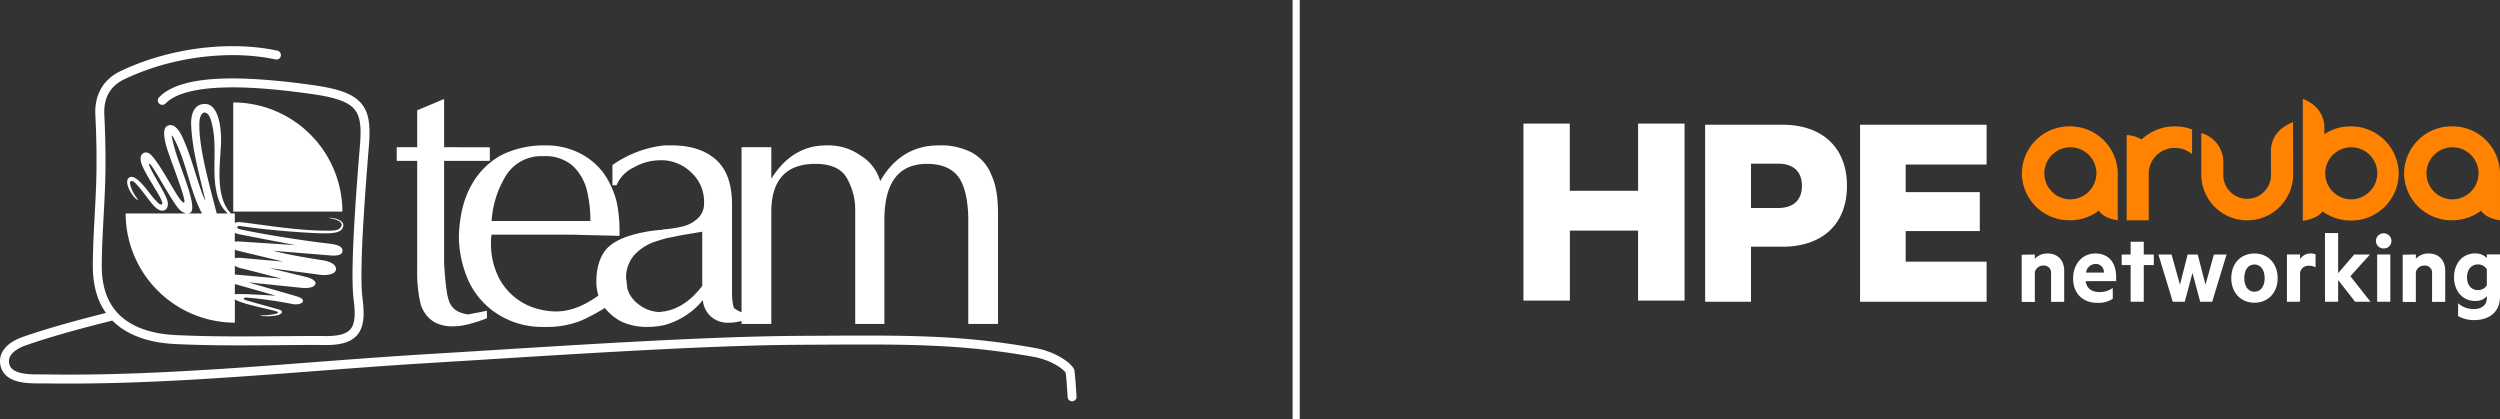 <svg xmlns="http://www.w3.org/2000/svg" width="703.999" height="118" viewBox="0 0 703.999 118"><rect x="0" y="0" width="703.999" height="118" fill="#333333" stroke="none"/><g transform="translate(-9062 2292)"><path d="M301.856,100l-.062,0-.063-.008-.063-.011-.059-.013-.059-.015-.059-.018-.056-.022-.059-.023-.053-.028-.054-.028-.049-.035-.052-.034-.048-.032-.047-.041-.043-.04-.045-.045-.04-.043-.037-.049-.038-.046-.034-.053-.031-.052-.03-.054-.024-.055-.022-.059-.023-.058-.017-.059-.017-.062-.011-.061-.011-.064,0-.067-.014-.228-.019-.226-.013-.223-.012-.221-.014-.219-.018-.219-.013-.219-.014-.214-.014-.218-.013-.215-.014-.218-.013-.211-.016-.216-.014-.213-.015-.217-.016-.217-.013-.214-.019-.215-.018-.227-.015-.212-.022-.224-.019-.223-.016-.229-.021-.229-.022-.227-.024-.232-.023-.235-.022-.24-.03-.241-.028-.246-.026-.208-.013-.018-.109-.131-.121-.143-.144-.147-.157-.155-.175-.159-.19-.163-.21-.168-.215-.171-.237-.169-.247-.177-.268-.173-.267-.169-.291-.176-.3-.169-.312-.167-.319-.168-.325-.166-.346-.16-.351-.158-.359-.15-.37-.145-.379-.139L294,88.247l-.392-.128-.4-.123-.41-.111-.4-.113-.42-.1-.419-.093-.431-.082-2.039-.355-2.015-.331-1.979-.308-1.951-.286-1.932-.263-1.912-.243-1.892-.221-1.885-.205-1.871-.183-1.873-.166-1.866-.147-1.87-.136-1.874-.116-1.885-.1-1.893-.092-1.91-.076-1.926-.066-1.96-.052-1.975-.048-2.012-.032-2.045-.026-2.079-.017-2.12-.011h-4.383l-2.265,0-2.313.009-2.375.013-2.436.014-2.5.014-2.568.013-2.638.018-2.71.021-2.777.036-2.859.053-2.924.068-2.987.085-3.046.093-3.1.108-3.156.119-3.2.128-3.243.139-3.289.148-3.319.161-3.357.165-3.38.175-3.409.179-3.421.19-3.446.193-3.46.194-3.456.2-3.469.205-3.47.209-3.462.211-3.46.212-3.446.209-3.431.218-3.411.211-3.387.212-3.361.207-3.328.208-3.294.2-3.254.2-3.211.2-3.344.205-3.353.218-3.349.229-3.353.231-3.361.243-3.361.247-3.36.25-3.365.254-3.366.257-3.369.255-3.37.257-3.372.255-3.374.252-3.373.245-3.38.241-3.373.232-3.379.228-3.375.218-3.379.208-3.38.193-3.378.184-3.378.166-3.381.154-3.376.136-3.376.117-3.378.1-3.372.078-3.376.057L22.641,95l-3.367.011L15.9,95l-3.367-.039-.289,0-.317,0-.34,0-.356,0-.371,0-.383,0-.409,0-.412-.008-.421-.011L8.8,94.917,8.359,94.9l-.443-.03-.45-.04-.453-.047-.454-.06-.453-.071-.459-.09-.445-.1-.447-.117L4.319,94.2l-.436-.152-.427-.18-.413-.206-.4-.229-.391-.254-.368-.292-.343-.32-.324-.361-.294-.392-.258-.423-.217-.458L.27,90.453l-.095-.329L.1,89.79l-.052-.331-.038-.336L0,88.788l0-.332.025-.337.046-.328.071-.327.087-.321.108-.319.122-.31.149-.307.166-.3.186-.3.2-.284.221-.273.233-.27.247-.258.266-.252.282-.244.3-.239.31-.228.328-.22.344-.213.353-.2.369-.2.385-.192.4-.181.418-.175.426-.171.443-.158.7-.244.714-.241.721-.238.73-.245.743-.236.752-.245.762-.236.769-.236.779-.237.786-.244.792-.231.8-.236.8-.233.809-.238.814-.229.811-.229.821-.229L20.4,77.6l.818-.231.824-.22.82-.221.824-.219.82-.216.822-.216.815-.215.817-.207.808-.211.809-.206.8-.2.462-.115-.2-.276-.581-.911-.539-.965-.49-1.011L27.6,70.9l-.383-1.116-.326-1.159-.269-1.214-.211-1.267-.15-1.313-.094-1.373-.029-1.422v-.642l.006-.644.008-.648.012-.66.013-.658.018-.663.018-.659.022-.672.024-.672.025-.671.026-.679.031-.683.03-.681.031-.684.033-.692.033-.69.037-.695.034-.7.037-.7.038-.7.036-.7.039-.7.037-.7.036-.7.037-.707.035-.7.035-.708.035-.708.033-.706.032-.71L27,40.8l.029-.71.026-.662.024-.663.02-.663.018-.661.018-.661.014-.662.011-.665.01-.66.008-.658,0-.659,0-.656,0-.661,0-.661,0-.653,0-.653-.006-.654-.009-.651-.011-.648-.012-.644-.014-.65-.014-.641-.016-.644-.021-.639-.018-.634-.021-.639-.024-.631-.024-.629-.026-.631-.025-.624-.028-.625-.031-.617-.029-.621-.019-.527v-.517l.011-.516.028-.509.048-.5.063-.492.081-.482.089-.472.115-.465.124-.46.143-.446.163-.44.17-.428.2-.418.2-.409.223-.4.239-.389.249-.38.272-.366.279-.361.3-.339.311-.338.324-.317.336-.311.349-.3.365-.287.374-.278.386-.262.4-.255.412-.239.425-.229.435-.213L35.3,6.392l1.378-.6,1.388-.569,1.4-.538,1.409-.51,1.417-.48,1.426-.446,1.435-.419,1.438-.389,1.442-.358,1.444-.334,1.446-.3,1.442-.273,1.444-.24L55.252.718,56.69.529,58.124.374,59.549.24l1.414-.1,1.41-.074,1.4-.046L65.157,0l1.371.006,1.364.035L69.235.1l1.326.086L71.872.3l1.289.138,1.272.169L75.682.8l1.226.222,1.2.243.064.018.061.018.06.02.059.026.057.026.054.027.054.032.049.034.05.036.048.04.045.041.042.043.042.045.039.047.036.048.035.051.032.051.028.055.026.053.025.057.022.056.015.059.018.059.013.06.01.061.007.062,0,.061v.063l0,.065-.006.063-.008.063-.013.063-.016.064-.018.062-.021.059L79,3.014l-.026.058-.029.054-.032.054-.033.05-.038.05-.038.048-.04.044-.043.045-.046.04-.048.04-.047.037-.05.032-.051.032-.053.029-.055.027-.057.023-.057.022-.059.017-.058.018-.06.012-.059.01-.061.007-.063,0-.063,0-.064,0L77.7,3.759l-.064-.008-.063-.012L76.433,3.5l-1.166-.211-1.19-.184L72.864,2.95l-1.238-.138L70.373,2.7,69.1,2.619,67.8,2.558,66.5,2.525l-1.331-.008-1.336.02-1.35.048-1.359.073-1.375.1-1.376.125-1.384.155-1.389.18-1.392.205-1.4.241-1.4.262-1.4.293-1.395.314-1.393.348-1.389.377-1.384.4L43.073,6.1l-1.37.462-1.358.49-1.351.518-1.336.549-1.319.58-1.311.6-.364.182-.348.192-.341.2-.325.2-.316.213-.305.219-.287.229-.282.238-.265.243-.255.259-.243.256L31.47,12l-.22.273-.2.286-.2.291-.181.3-.173.311-.164.318-.147.328-.141.339-.121.341-.113.357-.1.362-.085.375-.082.385-.062.393-.05.4-.037.417-.028.421-.013.437,0,.45.017.456.031.62.029.628.029.626.027.634.024.63.025.64.023.64.021.638.02.646.018.648.016.645.015.651.014.651.011.654.011.657.009.66.005.653.005.664,0,.661,0,.661,0,.661,0,.665,0,.668-.008.67-.009.669-.012.668-.014.67-.018.67-.018.671-.022.673-.022.671-.027.673-.028.712-.032.715-.033.708-.033.715-.035.71-.034.707-.037.713-.036.7-.037.706-.037.7-.038.7-.038.7-.036.7-.036.7-.035.695-.036.684-.034.691-.032.681-.033.682-.03.681-.028.675-.029.67-.026.672-.022.662-.022.661-.019.66-.016.652-.014.649-.012.64-.008.639-.005.636,0,.629.03,1.313.082,1.251.142,1.2.191,1.138.239,1.076.287,1.032.333.975.382.924.419.877.461.824.5.784.536.734.581.7.613.655.646.617.684.572.718.541.75.5.78.471.81.433.836.4.869.369.891.328.914.3.94.264.958.238.982.207,1,.179,1.017.148,1.028.118,1.04.091,1.047.067,1.288.062,1.292.056,1.291.049,1.3.04,1.3.038,1.3.031,1.306.03,1.309.023,1.315.016,1.31.015,1.313.009,1.318.01h5.264l1.31-.007,1.313-.006,1.312-.008,1.309-.01,1.308-.013,1.3-.006,1.3-.015,1.3-.006,1.293-.013,1.291-.006,1.284-.007,1.28-.01,1.281,0,1.269,0h2.557l.86.014.812-.009.757-.036.7-.058.649-.08.6-.1.545-.119.5-.144.445-.156.406-.176.365-.185.324-.205.286-.218.257-.234.229-.247.2-.269.183-.293.161-.318.147-.338.122-.372.106-.408.085-.431.067-.47.047-.5.031-.527.009-.562-.01-.591-.028-.615-.047-.648-.057-.671-.076-.7-.086-.73-.094-.852-.076-.92-.054-1.009-.04-1.08-.025-1.153L99.266,65l0-1.271.015-1.33.026-1.383.037-1.427.047-1.464.054-1.506.066-1.531.074-1.552.078-1.572.086-1.586.091-1.594.1-1.589.1-1.589.1-1.583.107-1.562.107-1.547.109-1.516.108-1.491.11-1.447.107-1.406.106-1.363.1-1.3.1-1.244.1-1.181.092-1.11.084-1.036.073-.953.051-.911.034-.861.01-.82-.015-.771-.037-.729-.06-.686-.084-.637-.112-.6-.136-.56-.162-.52-.191-.486-.211-.454-.246-.419-.272-.4-.31-.376-.344-.356-.382-.341-.426-.328-.479-.311-.53-.3-.58-.29-.634-.274-.695-.262-.755-.251-.811-.241-.877-.224-.938-.212-1-.205-1.065-.194-1.131-.19-1.194-.175-1.341-.187-1.379-.187L83.74,12.93l-1.445-.178-1.466-.17-1.488-.163-1.507-.154-1.522-.136L74.78,12l-1.534-.113-1.538-.1-1.534-.078-1.53-.059-1.514-.038-1.5-.014-1.483.011-1.462.038-1.427.064-1.4.1-1.361.121-1.322.156-1.274.189L54.67,12.5l-1.17.258-1.112.3-1.049.334-.978.363-.908.41-.833.439-.751.479-.668.507-.586.544-.044.047-.05.043-.049.039-.051.038-.053.033-.052.031-.056.029-.054.024-.058.024-.059.018-.058.019-.059.014-.06.01-.059.009-.061.005-.06,0h-.06l-.06,0-.06-.006-.06-.008-.059-.014-.059-.014-.058-.019-.059-.019-.056-.024-.058-.026-.053-.03-.054-.031-.051-.036-.052-.037-.051-.041-.046-.045-.046-.047-.043-.047-.04-.049-.037-.052-.034-.052-.032-.052-.028-.055-.025-.057-.023-.058-.02-.058-.016-.058-.014-.06-.012-.059-.008-.06-.005-.059v-.181l.006-.061.009-.06.013-.059.014-.059.017-.059.021-.058.024-.055.026-.058.029-.053.033-.054.033-.053.039-.05.041-.05.044-.048.774-.722L46.427,13l.927-.586.992-.529,1.056-.467,1.118-.423,1.168-.365,1.22-.324,1.271-.278,1.314-.243,1.353-.2,1.39-.164,1.43-.13L61.117,9.2,62.6,9.13l1.5-.038,1.522-.011L67.17,9.1l1.554.038,1.559.059,1.565.08,1.565.1,1.563.114,1.553.127,1.54.147L79.6,9.91l1.509.165,1.484.169,1.454.178,1.428.188,1.388.185,1.351.185,1.233.187,1.172.189,1.113.2,1.057.216,1,.231.945.246.9.261.844.279.794.3.752.325.709.349.657.377.617.408.576.436.531.47.482.5.436.534.392.567.342.6.3.624.251.653.211.678.175.7.132.733.1.764L104,22.6l.039.817.014.851-.011.88-.032.92-.053.95-.071.993-.085,1.036-.092,1.109-.094,1.18-.1,1.246-.1,1.3-.105,1.351-.11,1.407-.107,1.448-.109,1.479-.109,1.517-.108,1.535-.106,1.562-.1,1.573-.1,1.579-.1,1.591-.092,1.581-.086,1.576L102.1,53.65l-.073,1.543-.064,1.519L101.91,58.2l-.047,1.454-.037,1.409-.025,1.365-.015,1.31V65l.011,1.186.025,1.112.039,1.038.055.95.068.865.083.758.095.762.076.743.067.721.047.7.028.683.011.66-.011.64-.03.628-.057.611-.086.587-.116.586-.144.552-.184.543-.215.524-.26.5-.3.476-.342.449-.384.419-.425.389-.464.353-.5.317-.535.284-.572.245-.614.215-.64.181-.682.155-.718.119-.757.093-.8.064-.835.037-.881.011-.931-.014H88.419l-1.269,0-1.271,0-1.279.01-1.286.006-1.289.011-1.3.013-1.292.009-1.3.011-1.31.01-1.306.01-1.31.011-1.314.009-1.312.005-1.319.006-1.318.005-1.316,0-1.318,0-1.322-.006-1.318-.008-1.32-.01-1.322-.015L59.716,84.2,58.4,84.177l-1.317-.027-1.313-.032-1.31-.039-1.308-.041-1.31-.049-1.3-.056-1.3-.06-1.117-.066-1.11-.1-1.1-.129-1.086-.157-1.073-.189L42.7,83.007l-1.048-.259-1.03-.292-1.012-.331-.99-.373-.968-.4L36.7,80.9l-.918-.493-.89-.53-.859-.578-.826-.622-.791-.673-.758-.713-.016-.017-.076.019-.784.2-.794.2-.8.2-.8.2-.809.2-.806.209-.815.213-.812.214-.818.215-.815.221-.819.219-.815.221-.819.223-.811.223-.809.226-.813.229-.8.23-.8.228-.8.234-.789.233-.782.235-.776.227-.769.24-.759.236-.752.235-.742.235-.733.237-.722.236-.71.239L8,84l-.688.232-.383.141-.367.14-.346.15-.334.158-.314.15-.3.162-.285.166-.263.163-.247.171-.234.166-.216.17-.2.174-.186.175-.169.176-.153.173-.134.175-.127.173-.107.175-.095.17-.08.168L2.7,87.7l-.059.171-.047.173-.032.171-.026.181-.015.174,0,.183.011.179.019.188.032.192.044.2.054.2.1.255.11.234.129.216.145.192.167.184.194.179.21.163.232.161.256.14.277.135.3.128.315.114.338.1.349.1.367.082.369.066.384.062.393.05.4.045.4.036.405.025.4.024.4.015.4.009.393.007.379,0,.383-.007.371.007.356,0,.34-.005.328.005.316,0,3.348.04,3.35.014,3.356-.013,3.354-.033,3.356-.056,3.361-.08,3.36-.1,3.364-.118,3.367-.136,3.363-.155,3.366-.168,3.369-.18,3.369-.2,3.37-.207L63,90.836l3.37-.229,3.373-.231,3.369-.244,3.371-.246,3.368-.252,3.371-.255,3.37-.254,3.369-.256,3.367-.257,3.366-.254,3.369-.252,3.361-.247,3.361-.239,3.361-.236,3.361-.225,3.353-.217,3.355-.211,3.211-.193,3.255-.2,3.291-.2,3.33-.208,3.359-.208,3.388-.211,3.409-.212,3.431-.213,3.446-.211,3.456-.212,3.465-.208,3.471-.211,3.469-.206,3.467-.2,3.459-.2,3.443-.194L178,83.261l3.409-.182,3.388-.174,3.356-.165,3.33-.161,3.289-.148,3.256-.14,3.208-.129,3.16-.116,3.109-.109,3.058-.094,2.994-.082,2.934-.069,2.864-.052,2.8-.037,2.718-.023,2.641-.015,2.568-.013,2.5-.016,2.44-.013,2.373-.012,2.323-.008,2.265-.007H244.2l2.169,0,2.132.011,2.086.016,2.055.025,2.022.036,2,.042,1.966.055,1.951.067,1.929.077,1.914.092,1.9.1,1.894.114,1.888.136,1.888.149,1.892.171,1.9.189,1.906.2,1.919.223,1.935.247,1.949.266,1.982.286,2,.317,2.03.332,2.072.365.479.092.478.1.468.112.465.118.458.132.447.133.443.149.431.153.424.161.416.166.4.169.4.177.384.183.378.182.368.191.354.2.346.2.33.193.328.207.306.206.3.206.284.209.275.212.259.2.247.217.237.216.216.213.21.221.192.215.176.223.164.229.149.231.033.057.029.056.025.06.022.059.018.059.016.059.015.063.009.059,0,.015,0,.012.031.265.028.256.027.248.031.252.022.246.023.247.023.239.024.24.022.236.024.231.018.229.018.226.018.235.02.215.015.227.018.225.016.215.015.218.014.22.013.22.017.221.013.215.014.214.015.221.013.213.013.219.014.217.014.222.017.218.013.223.014.222.017.223,0,.067,0,.061,0,.062-.009.067-.007.063-.017.059-.013.059-.018.06-.023.054-.023.059-.026.053-.031.053-.031.053-.034.048-.035.05-.04.044-.038.049-.047.042-.044.04-.047.041-.049.036-.051.032-.052.032-.051.029-.059.029-.058.02-.059.025-.058.016-.06.014-.064.013-.063.008-.065.006-.067,0ZM174.965,77.554a15.216,15.216,0,0,1-4.669-3.84,48.8,48.8,0,0,1-6.892,3.668,25.789,25.789,0,0,1-9.384,1.678h-1.678a23.212,23.212,0,0,1-12.065-3.52,21.91,21.91,0,0,1-8.379-9.549,31.106,31.106,0,0,1-2.681-12.4c.168-5.7,1.34-10.558,3.518-14.413a20.971,20.971,0,0,1,8.547-8.545,26.863,26.863,0,0,1,11.06-2.683h1a20.968,20.968,0,0,1,10.223,2.345,19.127,19.127,0,0,1,6.7,5.867,25.3,25.3,0,0,1,3.351,7.541,38.531,38.531,0,0,1,.837,7.541v2.18c-4.857-.171-9.048-.171-12.734-.338H138.434a9.5,9.5,0,0,0-.169,2.346,21.2,21.2,0,0,0,2.18,9.72,17.261,17.261,0,0,0,11.9,9.049,18.361,18.361,0,0,0,4.36.5c3.807,0,7.718-1.545,11.813-4.473a12.25,12.25,0,0,1-.586-3.739c0-4.19,1-7.206,2.849-9.385,2.01-2.179,5.359-3.685,10.39-4.692a35.837,35.837,0,0,1,5.027-.67c.334,0,.5-.167.836-.167a32.863,32.863,0,0,0,5.363-.84,9.432,9.432,0,0,0,4.021-2.178,5.547,5.547,0,0,0,1.842-4.358,11.118,11.118,0,0,0-3.517-8.546,12.211,12.211,0,0,0-7.709-3.518h-1a14.968,14.968,0,0,0-7.544,2.011,9.465,9.465,0,0,0-4.858,5.027h-1.174v-5.7a31.321,31.321,0,0,1,14.58-5.531h2.179c5.195,0,9.384,1.341,12.4,4.022s4.524,6.872,4.524,12.737V69.843a15.254,15.254,0,0,0,.5,3.854,9.041,9.041,0,0,0,2.013,1.174c.055-.018.111-.034.166-.049V28.451H217.2v8.881c3.853-6.2,9.048-9.384,15.416-9.384a15.532,15.532,0,0,1,9.721,2.849A12.329,12.329,0,0,1,247.861,38c3.854-6.7,9.387-10.055,16.426-10.055a19.054,19.054,0,0,1,9.384,2.01,12.219,12.219,0,0,1,5.53,6.37c1.341,2.848,1.843,6.535,1.843,11.061v30.83h-8.378V49.232q0-8.043-2.516-12.065-2.762-4.023-9.047-4.022c-8.043,0-12.064,5.194-12.064,15.917V78.219h-8.212V46.382a17.932,17.932,0,0,0-2.346-9.215c-1.51-2.682-4.525-4.022-8.883-4.022-8.21,0-12.4,4.522-12.4,13.574v31.5h-8.381v-.835a14.118,14.118,0,0,1-3.519.5,7.318,7.318,0,0,1-5.026-1.672,7.025,7.025,0,0,1-2.346-4.694,21.166,21.166,0,0,1-10.894,7.038,22.7,22.7,0,0,1-4.859.5A16.856,16.856,0,0,1,174.965,77.554Zm15.921-24.132c-1.342.334-2.681.5-3.856.836s-2.179.67-3.182,1.005a14.227,14.227,0,0,0-5.2,3.519,9.629,9.629,0,0,0-2.346,6.032,5.841,5.841,0,0,0,.166,1.509c0,.671.168,1.174.168,1.844a8.4,8.4,0,0,0,3.186,4.524,10.017,10.017,0,0,0,5.861,2.179c.339,0,.842-.167,1.344-.167,4.021-.671,7.544-3.019,10.727-7.206V52.245C195.91,52.583,193.566,52.917,190.886,53.422Zm-48.433-16.93a27.836,27.836,0,0,0-4.02,12.739h27.817a35.446,35.446,0,0,0-1-8.716,14.218,14.218,0,0,0-4.022-6.872,11.775,11.775,0,0,0-7.88-2.68h-1A11.694,11.694,0,0,0,142.454,36.492ZM122.633,77.884a8.714,8.714,0,0,1-4.247-5.53,39.149,39.149,0,0,1-.908-9.382V32.3h-5.762V28.451h5.762V18.06l7.58-3.184V28.451l12.88.03.011,3.823H125.058v28.49c0,.67.456,8.716,1.364,10.892.76,2.347,2.731,3.521,5.46,3.855,1.517-.334,3.857-.708,5.221-1.042l.023,2.121c-3.032,1.171-6.608,2.273-9.338,2.273A11.052,11.052,0,0,1,122.633,77.884ZM35.387,47.114l21.5,0C53.233,40.28,52.469,32,48.572,25.287c-.088-.15-.244-.085-.218.051C49.426,31.2,52.3,36.838,53.727,42.6c.275,1.114.89,3.859-.233,4.361-1.228.546-2.634-.466-3.4-1.444-2.57-3.28-7.535-12.913-8.065-12.388-.562.438,3.859,7.095,4.923,9.853,1.148,2.833-1,4.453-3.09,2.472-1.189-.87-3.749-4.919-5.8-6.948-.778-.772-1.578-.763-1.428.349a10.227,10.227,0,0,0,2.287,4.367c-.541.31-2.476-2.162-2.961-3.992-.211-.8-.307-1.827.5-2.28,1.943-1.1,5.605,4.517,6.627,5.639.493.541,1.845,2.3,2.452,1.966.459-.253-.223-1.478-.34-1.728-.78-1.667-3.821-6.137-5.131-9.146-.6-1.378-.653-2.619-.036-3.318,1.057-.874,2.048-.272,2.808.588,3.3,3.727,7.807,13.47,8.989,13.065.9-.309-4.116-12.639-5.014-15.913C46,25.138,45.6,21.74,48.6,22.3c1.627.695,2.476,2.666,3.151,4.181C54.211,32,56.023,40.034,57.863,43.6c0,.005.012.005.009,0-1.635-7.089-3.754-14.188-4.047-21.493-.09-2.288.477-5.192,2.989-5.745,5.2-1.141,5.577,8.053,5.411,11.369-.26,5.215-1.12,11.444.835,16.3a10.242,10.242,0,0,0,1.966,3.083h1.1v2.626a3.518,3.518,0,0,1,1.709-.165c6.119.683,16.844,2.567,25.38,2.369,1.186-.025,2.479-.181,2.9-1.254.664-1.688-2.919-2.183-3.567-2.326,1.229-.188,5.088.665,3.935,2.833-.561,1.056-1.6,1.313-3.457,1.477-2.812.25-16.945-.707-25.059-1.989-.66-.1-1.016-.07-1.12.228s.194.536.881.687c5.618,1.226,16.744,3.066,24.619,3.966,1.8.206,4.144.544,4.1,2.064-.042,1.841-3.495,1.271-4.424,1.22L76.946,57.62c4.171,1.116,9.713,2.007,14.089,2.7,1.807.288,3.8,1.155,3.56,2.664-.225,1.422-2.956,1.545-4.048,1.444L75.871,62.492l10.355,2.5c.916.221,2.931.957,2.593,1.985-.365,1.119-2.563,1.2-3.512,1.111L69.9,66.513,83.17,70.327c.611.186,2.774.773,1.976,1.816-.422.552-1.934.629-2.534.517A122.564,122.564,0,0,0,69.6,70.8c-1.03-.07-1.491.427-.14.807l9.173,2.579c.389.11,1.078.5.634,1.006a2.72,2.72,0,0,1-1.444.642,15.964,15.964,0,0,1-4.369.128c-.119-.009-.148-.146-.012-.148a17.721,17.721,0,0,0,4.469-.516c.6-.263.436-.45-.112-.63-1.931-.646-9.324-1.924-11.635-3.339l-.028-.02,0,6.552A30.808,30.808,0,0,1,35.387,47.114ZM77.64,70.253,66.132,66.985v2.9a1.541,1.541,0,0,1,.385-.061c.29-.014.631-.02,1.01-.02C70.647,69.807,76.356,70.227,77.64,70.253ZM66.131,64.317c.138,0,.279.013.421.026l12.733,1.139c-3.716-.968-7.427-1.98-11.162-2.873a6.47,6.47,0,0,1-1.993-.762Zm1.9-4.69c3.781.377,7.828.695,11.713,1.04L66.937,57.591a2.972,2.972,0,0,1-.808-.327v2.484a4.056,4.056,0,0,1,1.207-.157C67.563,59.591,67.8,59.6,68.033,59.627Zm-.517-4.615,15.729,1.014c-5.257-.994-11.9-2.255-16.254-3.144a2.835,2.835,0,0,1-.864-.337v2.546a2.581,2.581,0,0,1,.8-.106C67.134,54.986,67.336,55,67.516,55.012ZM56.185,20.965c-.031.232-.036.464-.044.7-.2,6.784,2.758,17.118,4.868,25.368.008.03.012.058.018.086h3.109a9.512,9.512,0,0,1-2.456-3.579c-2.67-7.23.02-15.189-2.3-22.756-.42-1.373-1.107-2.086-1.744-2.086S56.392,19.434,56.185,20.965Zm9.5,25.625-.009-30.744A30.8,30.8,0,0,1,96.418,46.592Z" transform="translate(9062 -2279)" fill="#fff"/><rect width="2" height="118" transform="translate(9426 -2292)" fill="#fff"/><path d="M494.732,7.714a13.486,13.486,0,0,0-7.434,2.2V7.853C487.053,2.338,482.551.558,481.364,0h-.14V34.309s4.049-.419,5.55-2.653a13.551,13.551,0,0,0,7.958,2.583,13.371,13.371,0,0,0,13.507-13.228,13.452,13.452,0,0,0-13.507-13.3m0,20.558a7.331,7.331,0,1,1,7.469-7.33,7.412,7.412,0,0,1-7.469,7.33M523.247,7.714A13.371,13.371,0,0,0,509.74,20.942,13.371,13.371,0,0,0,523.247,34.17a13.617,13.617,0,0,0,8.2-2.722c1.4,2.3,5.305,2.722,5.305,2.722V20.942A13.371,13.371,0,0,0,523.247,7.714m0,20.558a7.331,7.331,0,1,1,7.469-7.33,7.412,7.412,0,0,1-7.469,7.33M415.607,7.714A13.393,13.393,0,0,0,402.1,20.942,13.371,13.371,0,0,0,415.607,34.17a13.541,13.541,0,0,0,8.2-2.722c1.4,2.3,5.305,2.722,5.305,2.722V20.942A13.416,13.416,0,0,0,415.607,7.714m0,20.558a7.332,7.332,0,1,1,7.5-7.33,7.4,7.4,0,0,1-7.5,7.33M445.2,7.714a13.911,13.911,0,0,1,4.851.873v6.981a7.4,7.4,0,0,0-4.851-1.78,7.293,7.293,0,0,0-7.365,7.225V34.17h-6.213V10.157a9.16,9.16,0,0,1,4.188,1.256,13.71,13.71,0,0,1,9.389-3.7m33.3,13.193a12.936,12.936,0,1,1-25.863,0V9.6a8.5,8.5,0,0,1,6.213,8.167v3.071a6.723,6.723,0,1,0,13.4,0V14.415c.244-5.515,4.886-7.295,6.073-7.853h.14Z" transform="translate(9229.244 -2264.133)" fill="#ff8300"/><path d="M263.2,54.2V50.574a6.428,6.428,0,0,0,4.5,1.641c1.99,0,3.6-1.013,3.6-3.176V48.62a4.272,4.272,0,0,1-3.246,1.326c-3.839,0-6-3.106-6-6.7,0-3.63,2.164-6.7,6-6.7a4.4,4.4,0,0,1,3.246,1.326V36.823H275V48.654c0,4.887-3.6,6.667-7.225,6.667A9.116,9.116,0,0,1,263.2,54.2Zm2.513-10.925c0,2.094,1.117,3.6,3.106,3.6a2.823,2.823,0,0,0,2.479-1.362v-4.5a2.9,2.9,0,0,0-2.479-1.361C266.866,39.65,265.714,41.151,265.714,43.279Zm-110.921.349c0-4.154,2.618-7.051,6.248-7.051,3.874,0,5.863,2.687,5.863,6.6v1.186h-8.586c.28,2.165,1.885,3.072,3.839,3.072a6.336,6.336,0,0,0,3.8-1.152v3.037a7.318,7.318,0,0,1-4.362,1.152C157.55,50.469,154.793,47.852,154.793,43.628Zm3.631-1.675h5.026a2.282,2.282,0,0,0-2.338-2.444A2.781,2.781,0,0,0,158.423,41.954Zm40.906,1.57c0-4.118,2.652-6.946,6.527-6.946s6.527,2.862,6.527,6.946-2.687,6.91-6.527,6.91C201.982,50.434,199.329,47.572,199.329,43.524Zm3.665,0c0,2.2,1.012,3.8,2.862,3.8s2.862-1.606,2.862-3.8c0-2.234-1.048-3.839-2.862-3.839C204.006,39.685,202.994,41.29,202.994,43.524Zm44.606,6.7v-13.3l3.7-.069v1.221a4.71,4.71,0,0,1,3.56-1.5c3,0,4.712,1.955,4.712,4.921V50.19h-3.7V42.3a2.051,2.051,0,0,0-2.165-2.338,2.456,2.456,0,0,0-2.408,1.85v8.412Zm-107.292,0v-13.3l3.7-.069v1.221a4.71,4.71,0,0,1,3.56-1.5c3,0,4.712,1.955,4.712,4.921V50.19h-3.7V42.3a2.051,2.051,0,0,0-2.164-2.338,2.455,2.455,0,0,0-2.408,1.85v8.412Zm100.1-.07v-13.3h3.7v13.3Zm-6.213,0-4.782-6.108v6.108h-3.7V30.819h3.7V42.127l4.537-5.27h4.433l-5.515,6.107,5.655,7.19Zm-19.2,0v-13.3h3.7v1.326a3.438,3.438,0,0,1,2.966-1.606,3.1,3.1,0,0,1,1.4.245v3.665a3.551,3.551,0,0,0-1.85-.454,2.372,2.372,0,0,0-2.513,1.885v8.237Zm-24.431,0L188.4,42.023l-2.164,8.132h-3.386l-4.048-13.3h3.7l2.374,8.481,2.164-8.481h2.827l2.2,8.481,2.373-8.481H198l-4.048,13.3Zm-19.58,0V39.824h-2.513V36.858h2.513v-3.6h3.7v3.6h2.827v2.966h-2.827V50.155Zm-76.192,0V.314h35.636v11.2H107.64V19.3h20.872V30.261H107.64v8.621h22.792V50.155Zm-43.628,0V.314H72.982C83.767.314,91.1,6.387,91.1,17.521S83.8,34.658,72.982,34.658h-8.9v15.5ZM64.082,23.769H71.62c4.712,0,6.807-2.513,6.807-6.248s-2.094-6.248-6.807-6.248H64.082Zm-31.8,26.072V30.121h-19.2v19.72H0V0H13.054V18.917H32.285V0H45.374V49.841ZM240.061,33.018a2.182,2.182,0,0,1,4.363,0,2.1,2.1,0,0,1-2.165,2.129A2.131,2.131,0,0,1,240.061,33.018Z" transform="translate(9491 -2257.188)" fill="#fff"/></g></svg>